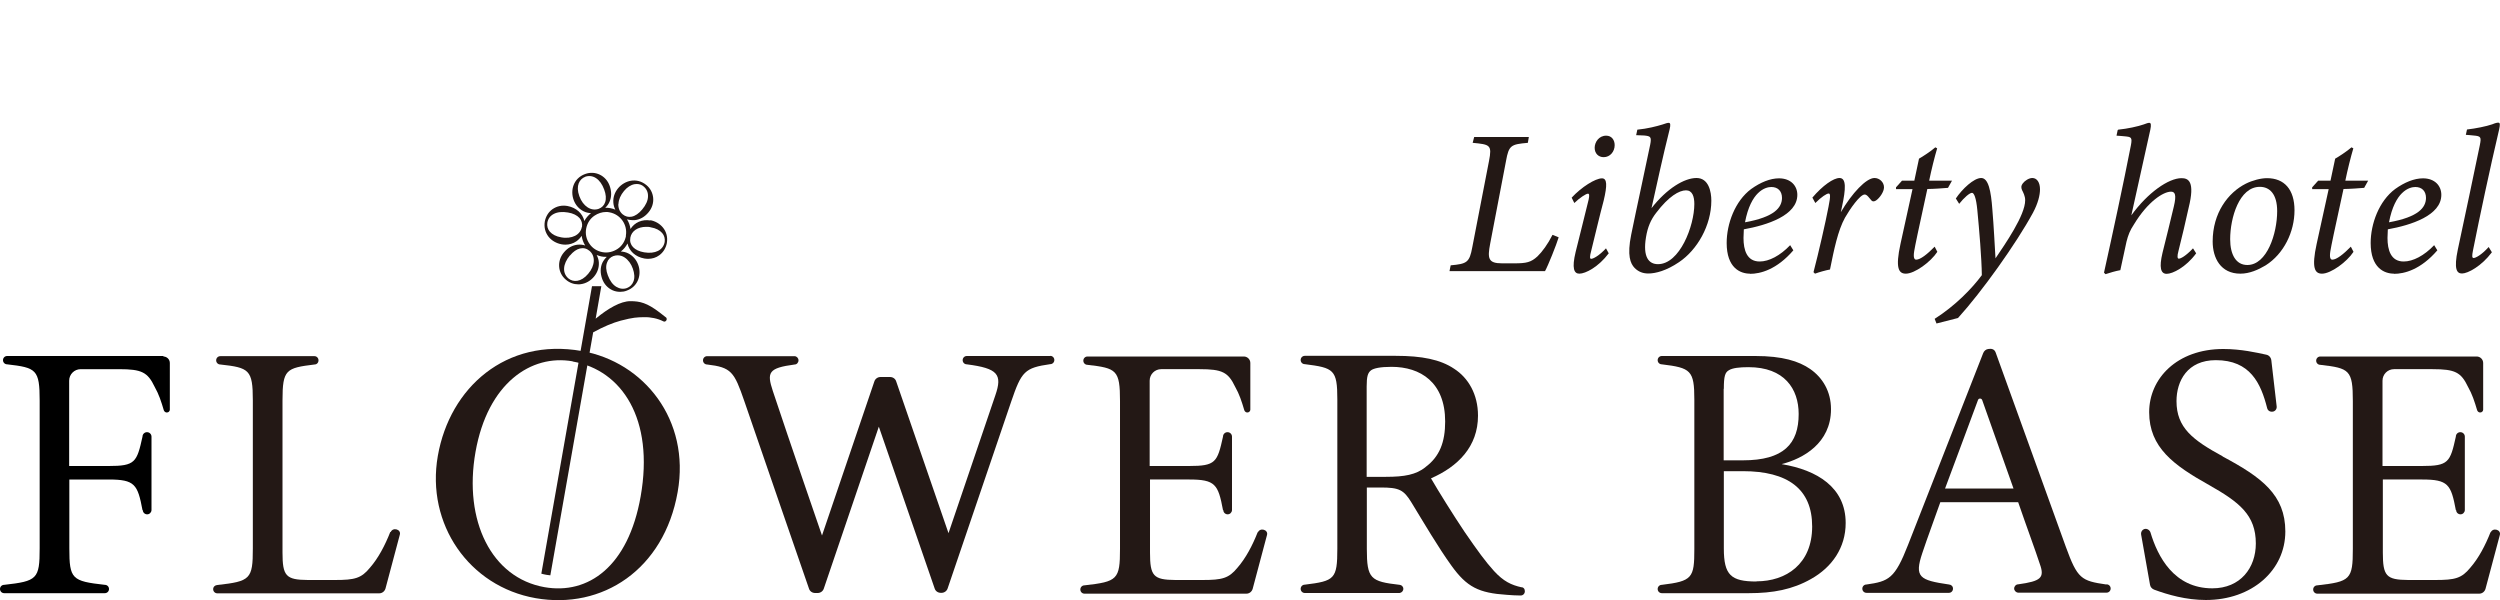 <?xml version="1.0" encoding="UTF-8"?><svg id="_レイヤー_1" xmlns="http://www.w3.org/2000/svg" viewBox="0 0 150 36"><defs><style>.cls-1{fill:#231815;}.cls-1,.cls-2{stroke-width:0px;}.cls-2{fill:#000;}</style></defs><path class="cls-1" d="M34.91,21.06c3.72.66,6.52,4.13,5.75,8.46-.82,4.66-4.53,7.07-8.52,6.37s-6.59-4.44-5.87-8.54,4.09-7.09,8.63-6.29ZM34.36,21.68c-2.48-.44-5.1,1.3-5.83,5.44s.97,7.55,4.14,8.11c2.62.46,5.03-1.23,5.77-5.45.82-4.64-1.12-7.57-4.08-8.09Z"/><path class="cls-1" d="M63.03,21.36h-5.02s0,0,0,0c-.14,0-.25.11-.25.25s.11.25.25.25c0,0,0,0,0,0h0c1.88.24,2.14.61,1.71,1.86-.61,1.78-2.81,8.27-2.81,8.27l-3.14-9.11c-.05-.16-.2-.26-.37-.26h-.57c-.17,0-.32.11-.37.27l-3.14,9.24s-1.99-5.77-2.95-8.67c-.37-1.12-.27-1.38,1.31-1.59h0c.13,0,.23-.12.23-.25s-.1-.24-.23-.25h0s-5.25,0-5.25,0c-.14,0-.25.11-.25.25s.11.25.25.25c1.45.17,1.62.43,2.23,2.2,1.28,3.74,3.42,9.91,3.88,11.25.05.16.2.26.37.26h.15c.17,0,.32-.11.37-.27l3.3-9.71,3.35,9.71c.05.16.2.26.37.26h.04c.17,0,.32-.11.37-.27.52-1.52,3.11-9.15,3.81-11.2.62-1.82.81-2.03,2.34-2.25.14,0,.25-.11.25-.25s-.11-.25-.25-.25Z"/><path class="cls-1" d="M75.47,31.91c-.32.82-.73,1.59-1.22,2.15-.52.64-.92.74-2.09.74-.21,0-1.49,0-1.64,0-1.32-.01-1.52-.24-1.52-1.65v-4.38s2.35,0,2.35,0c1.57,0,1.74.29,2.03,1.84h.02c0,.14.12.25.26.25s.25-.11.26-.25h0v-4.41c0-.15-.12-.27-.27-.27s-.27.12-.27.27c-.34,1.54-.44,1.76-2.03,1.76h-2.37v-5.12c0-.38.31-.69.69-.69h2.31c1.35,0,1.71.18,2.13,1.06.25.44.39.87.55,1.41h0c.03.07.09.13.18.13.1,0,.18-.08.18-.17h0v-2.8c0-.22-.18-.39-.39-.39h-9.38c-.14,0-.25.11-.25.25s.11.25.25.25c1.75.2,1.95.31,1.95,2.18v8.86c0,1.84-.15,1.97-2.13,2.19-.14,0-.25.11-.25.25s.11.25.25.25h9.71c.18,0,.33-.12.38-.29l.86-3.23c.09-.32-.42-.47-.55-.15Z"/><path class="cls-1" d="M149.44,31.91c-.32.82-.73,1.59-1.22,2.15-.52.64-.92.74-2.09.74-.21,0-1.49,0-1.64,0-1.32-.01-1.52-.24-1.52-1.65v-4.38s2.35,0,2.35,0c1.57,0,1.74.29,2.03,1.84h.02c0,.14.12.25.26.25s.25-.11.26-.25h0v-4.41c0-.15-.12-.27-.27-.27s-.27.12-.27.27c-.34,1.54-.44,1.76-2.03,1.76h-2.37v-5.12c0-.38.31-.69.69-.69h2.31c1.35,0,1.71.18,2.13,1.06.25.44.39.87.55,1.41h0c.03.07.09.13.18.13.1,0,.18-.08.18-.17h0v-2.8c0-.22-.18-.39-.39-.39h-9.38c-.14,0-.25.11-.25.25s.11.25.25.25c1.75.2,1.95.31,1.95,2.18v8.86c0,1.84-.15,1.97-2.13,2.19-.14,0-.25.11-.25.25s.11.25.25.25h9.71c.18,0,.33-.12.38-.29l.86-3.23c.09-.32-.42-.47-.55-.15Z"/><path class="cls-1" d="M106.92,27.84c1.25-.32,2.94-1.24,2.94-3.29,0-1.06-.5-1.89-1.25-2.41-.68-.47-1.66-.78-3.29-.78h-5.61s0,0,0,0c-.14,0-.25.11-.25.25s.11.25.25.25c0,0,0,0,0,0h0c1.74.21,1.95.36,1.95,2.12v8.97c0,1.73-.12,1.92-1.95,2.14-.14,0-.25.11-.25.25s.11.25.25.25h5.23c1.44,0,2.61-.22,3.72-.85,1.27-.71,2.08-1.89,2.08-3.36,0-2.14-1.72-3.18-3.83-3.53ZM103.43,23.33c0-.75.07-.99.31-1.12.21-.13.62-.18,1.17-.18,2.15,0,3.01,1.3,3.01,2.81,0,1.79-.9,2.78-3.35,2.78h-1.15v-4.29ZM105.39,34.89c-1.53,0-1.96-.38-1.96-1.98v-4.64h1.14c2.69,0,4.16,1.06,4.16,3.32s-1.57,3.29-3.34,3.29Z"/><path class="cls-1" d="M133.36,27.38c-1.8-.98-2.77-1.72-2.77-3.31,0-1.21.65-2.46,2.36-2.46,2.06,0,2.7,1.38,3.08,2.88.04.15.17.23.33.21s.26-.17.24-.32l-.32-2.76c-.02-.17-.14-.31-.31-.34-.56-.12-1.5-.34-2.57-.34-2.79,0-4.45,1.78-4.45,3.79,0,2.12,1.48,3.19,3.59,4.37,1.82,1.03,2.81,1.8,2.81,3.51,0,1.46-.92,2.69-2.61,2.69-2.3,0-3.28-1.91-3.71-3.35-.05-.15-.21-.25-.36-.21-.15.05-.23.19-.2.35l.53,2.99c.02.14.12.25.25.3.81.3,1.91.62,3.1.62,2.77,0,4.77-1.78,4.77-4.11,0-2.2-1.42-3.25-3.76-4.5Z"/><path class="cls-1" d="M126.38,35.07c-1.51-.22-1.73-.34-2.43-2.26-1.27-3.5-3.7-10.24-4.21-11.66-.08-.22-.27-.24-.45-.21-.14.02-.25.12-.3.25l-4.51,11.51c-.79,2.02-1.15,2.18-2.49,2.37-.14,0-.25.11-.25.25s.11.25.25.25h4.95s0,0,0,0c.13,0,.24-.11.24-.25s-.1-.24-.24-.25h0c-1.77-.26-2.09-.43-1.6-1.89.32-.96.68-1.91,1.08-3.05h4.67c.53,1.54,1.01,2.82,1.3,3.71.3.83.07,1.03-1.3,1.22h0c-.13,0-.24.12-.24.25s.11.24.24.25h0s5.3,0,5.3,0c.14,0,.25-.11.25-.25s-.11-.25-.25-.25ZM116.7,29.32c.63-1.67,1.31-3.53,1.98-5.32.04-.12.21-.11.25,0l1.88,5.31h-4.1Z"/><path class="cls-1" d="M91.3,35.24c-.63-.14-1.09-.36-1.66-.98-.5-.55-.97-1.19-1.76-2.34-.66-.98-1.62-2.52-2.02-3.22,1.61-.7,2.82-1.9,2.82-3.76,0-1.28-.58-2.27-1.44-2.82-.82-.55-1.93-.77-3.49-.77h-5.46s0,0,0,0c-.14,0-.25.11-.25.25s.11.25.25.25c0,0,0,0,0,0h0c1.74.22,1.95.32,1.95,2.12v8.96c0,1.82-.17,1.93-1.95,2.15-.14,0-.25.11-.25.25s.11.25.25.25h5.69c.12-.02.22-.12.22-.25s-.1-.23-.22-.24h0c-1.75-.2-1.97-.36-1.97-2.16v-3.68h.82c1.12,0,1.39.13,1.87.92.72,1.18,1.6,2.68,2.38,3.76.93,1.3,1.65,1.65,3.33,1.76.24.02.58.04.82.04h0s0,0,.01,0c.14,0,.25-.11.25-.25s-.06-.22-.18-.25ZM85.53,28.03c-.57.45-1.25.58-2.38.58h-1.15v-5.42c0-.61.07-.82.26-.97.16-.12.54-.21,1.23-.21,1.74,0,3.22.93,3.22,3.28,0,1.23-.33,2.11-1.19,2.74Z"/><path class="cls-2" d="M9.81,21.36H.43c-.14,0-.25.11-.25.25s.11.25.25.25c1.75.2,1.95.31,1.95,2.18v8.86c0,1.84-.15,1.97-2.13,2.19-.14,0-.25.11-.25.25s.11.25.25.25h6.04c.14,0,.25-.11.25-.25s-.11-.25-.25-.25c-1.98-.22-2.13-.35-2.13-2.19v-4.13h2.36c1.57,0,1.74.29,2.03,1.84h.02c0,.14.12.25.26.25s.25-.11.26-.25h0v-4.41c0-.15-.12-.27-.27-.27s-.27.12-.27.27c-.34,1.54-.44,1.76-2.03,1.76h-2.37v-5.12c0-.38.31-.69.69-.69h2.31c1.35,0,1.71.18,2.13,1.06.25.44.39.87.55,1.41h0c.03.07.09.13.18.13.1,0,.18-.08.18-.17h0v-2.8c0-.22-.18-.39-.39-.39Z"/><path class="cls-1" d="M23.42,31.91c-.32.82-.73,1.59-1.22,2.15-.52.64-.92.74-2.09.74-.21,0-1.49,0-1.64,0-1.32-.01-1.52-.24-1.52-1.65v-9.13c0-1.85.21-1.94,1.92-2.15h0c.14,0,.24-.11.24-.25s-.11-.25-.24-.25h0s-5.65,0-5.65,0h0c-.14,0-.25.11-.25.25s.11.25.25.25h0c1.73.19,1.95.31,1.95,2.15v8.89c0,1.84-.15,1.97-2.13,2.19h0c-.14.01-.25.11-.25.25s.11.25.25.25h0s9.71,0,9.71,0c.18,0,.33-.12.38-.29l.86-3.23c.09-.32-.42-.47-.55-.15Z"/><path class="cls-1" d="M39.95,19.04h0c-.11-.09-.26-.21-.37-.29-.76-.58-1.18-.68-1.76-.68s-1.33.43-2.08,1.05l.34-1.95h-.56l-3.04,17.25c.1.03.21.05.31.07.08.01.15.02.23.03l2.57-14.58c.62-.34,1.17-.57,1.65-.7.77-.2.97-.2,1.4-.21.4-.01.83.08,1.16.25.06.03.12.02.17-.04.05-.06.04-.15-.01-.2,0,0,0,0,0,0Z"/><path class="cls-1" d="M39.03,13.23c-.5-.09-.96.12-1.2.51-.03-.21-.1-.41-.21-.58.11.03.22.05.34.05.04,0,.07,0,.11,0,.32-.03.61-.19.84-.47.21-.25.31-.56.28-.87-.03-.3-.17-.57-.4-.76-.59-.49-1.31-.28-1.7.18-.21.25-.31.55-.29.86.01.15.05.3.12.43-.09-.04-.19-.07-.3-.09-.1-.02-.21-.03-.31-.02.11-.1.2-.22.26-.36.13-.29.13-.62.01-.96-.22-.62-.87-.93-1.47-.71-.72.26-.9,1-.69,1.56.11.3.32.54.6.68.14.07.29.1.44.11-.17.13-.3.29-.4.47-.1-.45-.48-.8-1.01-.9-.33-.06-.64.01-.9.19-.24.17-.4.43-.46.73-.06.34.02.66.22.92.19.24.47.4.79.46.07.01.15.02.22.02.24,0,.47-.07.66-.2.13-.09.23-.2.32-.33.03.21.1.4.21.58-.14-.05-.29-.06-.44-.05-.32.03-.61.19-.84.47-.42.5-.37,1.22.12,1.63.22.19.48.28.74.28.05,0,.11,0,.16-.01.3-.04.58-.2.79-.45.21-.25.31-.55.29-.86-.01-.16-.06-.3-.13-.44.1.04.2.07.3.09.09.02.17.02.26.02.02,0,.04,0,.05,0-.11.1-.2.22-.27.36-.13.29-.13.62-.01.96.11.31.33.55.61.68.15.07.31.1.47.1.13,0,.27-.02.39-.07.72-.26.9-1,.69-1.56-.11-.3-.32-.54-.6-.68-.14-.07-.29-.1-.44-.11.17-.13.3-.29.4-.48.1.45.47.8,1.01.9.08.01.15.02.22.02.25,0,.48-.07.67-.21.24-.17.4-.43.46-.73.13-.76-.42-1.28-1-1.38ZM37.82,14.26c.07-.4.45-.65.95-.65.09,0,.19,0,.28.03.3.05.53.17.68.34.13.15.18.34.15.54-.09.49-.57.73-1.23.62-.59-.1-.91-.44-.83-.87ZM37.11,12.22c.01-.25.13-.52.33-.76.19-.23.41-.37.64-.41.04,0,.09-.01.13-.01.15,0,.3.05.41.15h0c.18.15.27.36.26.59,0,.25-.13.53-.35.79-.2.24-.42.39-.63.43-.2.04-.38-.01-.54-.14-.18-.15-.27-.37-.26-.62ZM35.1,10.61c.47-.17.92.13,1.15.76.11.29.13.55.06.76-.06.19-.2.33-.39.4-.45.16-.94-.15-1.16-.76-.23-.63.01-1.03.35-1.16h0ZM34.91,13.62c-.04.23-.19.42-.41.53-.22.11-.52.15-.83.09-.3-.05-.53-.17-.68-.34-.13-.15-.18-.34-.15-.54.04-.23.17-.41.38-.52.22-.12.52-.15.86-.09.31.05.54.17.69.33.13.15.18.34.15.54ZM34.2,15.33c.38-.46.83-.57,1.17-.28.37.31.34.89-.08,1.38-.43.51-.9.51-1.18.28-.38-.32-.35-.86.08-1.38ZM36.82,15.36c.08-.03.16-.04.24-.04.14,0,.29.04.42.13.21.14.39.38.49.67.1.28.12.55.04.76-.07.19-.21.33-.39.4h0c-.21.08-.44.05-.64-.07-.22-.13-.39-.37-.51-.69-.11-.29-.13-.55-.05-.76.06-.19.2-.33.39-.4ZM37.56,14.15c-.06.32-.23.6-.5.78s-.59.26-.91.2c-.32-.06-.6-.23-.78-.5-.19-.27-.26-.59-.2-.91.06-.32.23-.6.5-.78.21-.14.45-.22.69-.22.07,0,.14,0,.21.02.66.12,1.1.75.98,1.41Z"/><path class="cls-1" d="M93.52,14.24c-.14.46-.64,1.71-.82,2.03h-5.73l.07-.35c.97-.09,1.13-.16,1.3-1.1l1-5.16c.19-.97.06-.99-.98-1.09l.09-.35h3.28l-.06.35c-1.01.09-1.14.14-1.31,1.09l-.95,4.96c-.17.89-.12,1.18.71,1.18h.74c.72,0,1-.06,1.39-.42.28-.27.62-.73.9-1.29l.37.15Z"/><path class="cls-1" d="M96.53,15.19c-.62.83-1.4,1.23-1.77,1.23-.32,0-.46-.32-.22-1.31.2-.82.54-2.14.78-3.14.05-.24.04-.35-.04-.35-.12,0-.5.25-.82.56l-.16-.32c.58-.63,1.42-1.16,1.82-1.16.31,0,.32.42.1,1.34-.24.89-.53,2.14-.75,3.02-.09.33-.09.47,0,.47.12,0,.46-.17.89-.63l.17.31ZM96.88,8.71c0,.38-.27.72-.66.72-.31,0-.54-.22-.54-.56s.25-.73.69-.73c.33,0,.51.26.51.57Z"/><path class="cls-1" d="M98.24,7.78c.61-.06,1.15-.2,1.51-.31.2-.07.3-.1.37-.1.11,0,.12.12.06.38-.42,1.67-.75,3.23-1.09,4.74.92-1.18,1.97-1.81,2.7-1.81s.89.82.89,1.36c0,1.49-.85,2.96-1.94,3.69-.75.51-1.4.68-1.84.68-.32,0-.59-.1-.82-.33-.26-.27-.46-.75-.21-1.99.35-1.72.75-3.51,1.14-5.4.1-.5.01-.52-.36-.56-.14-.01-.36-.02-.48-.02l.07-.33ZM101.66,12.24c0-.45-.12-.82-.5-.82-.41,0-1.04.36-1.79,1.35-.32.41-.51.85-.61,1.46-.2,1.2.17,1.62.72,1.62,1.3,0,2.18-2.29,2.18-3.61Z"/><path class="cls-1" d="M105,16.42c-.59,0-1.4-.35-1.4-1.84,0-1.15.5-2.52,1.47-3.24.56-.4,1.14-.64,1.67-.64.71,0,1.1.45,1.1.99,0,1.24-1.82,1.82-3.21,2.07-.01.15-.02.4-.02.52,0,.72.2,1.41.97,1.41.56,0,1.23-.35,1.83-.98l.19.31c-1,1.16-1.98,1.41-2.6,1.41ZM104.69,13.34c1.79-.32,2.22-.89,2.23-1.46,0-.42-.25-.66-.64-.66-.37,0-1.23.27-1.58,2.12Z"/><path class="cls-1" d="M108.74,11.86c.62-.73,1.27-1.18,1.63-1.18.42,0,.38.66.15,1.72l-.07.33c.67-1.14,1.52-2.05,2.02-2.05.3,0,.57.25.57.56,0,.27-.26.64-.48.79-.11.07-.21.07-.27,0-.14-.15-.26-.36-.41-.36-.28,0-.89.88-1.18,1.39-.43.78-.66,1.92-.9,3.11-.27.05-.66.16-.9.25l-.09-.09c.3-1.14.73-3.02.9-3.92.14-.69.1-.8.01-.8-.12,0-.43.2-.8.57l-.17-.31Z"/><path class="cls-1" d="M116.89,11.27c-.25.02-.88.07-1.25.07-.56,2.57-.73,3.37-.79,3.74-.06.38.01.5.12.5.25,0,.66-.32,1.11-.78l.16.31c-.4.61-1.36,1.31-1.89,1.31-.43,0-.64-.33-.32-1.79l.72-3.28h-.99v-.11l.36-.4h.74l.28-1.32c.2-.11.72-.45.98-.68l.11.06c-.15.5-.35,1.3-.48,1.94h1.37l-.24.43Z"/><path class="cls-1" d="M117.35,11.91c.38-.57,1.08-1.23,1.52-1.23s.59.79.67,1.87c.09,1.06.14,2.15.19,2.95.56-.83,1.79-2.59,1.78-3.49,0-.25-.12-.47-.19-.61-.06-.15-.06-.26.05-.4.12-.16.37-.32.57-.32.28,0,.46.27.46.68,0,.35-.12.85-.43,1.42-1,1.84-3.07,4.74-4.49,6.3l-1.29.33-.11-.28c1.24-.79,2.23-1.81,2.83-2.62-.01-.99-.16-2.77-.27-3.9-.07-.75-.2-1.04-.32-1.04-.14,0-.47.28-.77.66l-.2-.32Z"/><path class="cls-1" d="M127.09,7.78c.59-.06,1.16-.19,1.52-.31.19-.07.27-.1.35-.1.1,0,.12.12.06.41-.35,1.58-.79,3.55-1.14,5.14.99-1.37,2.24-2.23,3.01-2.23.42,0,.82.2.43,1.77-.17.77-.41,1.81-.61,2.59-.09.33-.07.47.02.47.11,0,.41-.15.85-.62l.19.3c-.61.83-1.41,1.23-1.77,1.23s-.46-.38-.25-1.26c.22-.85.48-1.96.68-2.78.17-.71.07-.89-.17-.89-.46,0-1.39.59-2.22,1.96-.24.36-.35.64-.45,1.04-.11.5-.27,1.23-.37,1.71-.28.05-.62.15-.89.24l-.09-.09c.53-2.39,1.18-5.41,1.61-7.62.1-.51.02-.52-.35-.56-.14-.01-.41-.04-.51-.04l.07-.33Z"/><path class="cls-1" d="M137.67,12.62c0,1.29-.64,2.61-1.73,3.3-.45.27-.97.5-1.52.5-1.18,0-1.66-.94-1.66-1.93,0-1.71.92-2.93,1.99-3.47.4-.2.9-.33,1.27-.33,1.04,0,1.65.68,1.65,1.93ZM133.81,14.35c0,.93.35,1.55,1.03,1.55,1.18,0,1.79-1.89,1.79-3.23,0-1.03-.45-1.46-1.04-1.46-1.24,0-1.78,1.87-1.78,3.14Z"/><path class="cls-1" d="M141.86,11.27c-.25.02-.88.07-1.25.07-.56,2.57-.73,3.37-.79,3.74-.06.38.01.5.12.5.25,0,.66-.32,1.11-.78l.16.31c-.4.61-1.36,1.31-1.89,1.31-.43,0-.64-.33-.32-1.79l.72-3.28h-.99v-.11l.36-.4h.74l.28-1.32c.2-.11.72-.45.98-.68l.11.06c-.15.5-.35,1.3-.48,1.94h1.37l-.24.43Z"/><path class="cls-1" d="M143.64,16.42c-.59,0-1.4-.35-1.4-1.84,0-1.15.5-2.52,1.47-3.24.56-.4,1.14-.64,1.67-.64.71,0,1.1.45,1.1.99,0,1.24-1.82,1.82-3.21,2.07-.01.15-.02.4-.02.52,0,.72.2,1.41.97,1.41.56,0,1.23-.35,1.83-.98l.19.31c-1,1.16-1.98,1.41-2.6,1.41ZM143.33,13.34c1.79-.32,2.22-.89,2.23-1.46,0-.42-.25-.66-.64-.66-.37,0-1.23.27-1.58,2.12Z"/><path class="cls-1" d="M149.51,15.14c-.62.83-1.44,1.27-1.79,1.27-.31,0-.5-.25-.25-1.44.45-2.12.93-4.36,1.32-6.26.1-.5.06-.54-.38-.58-.14-.01-.36-.04-.46-.04l.07-.32c.53-.06,1.16-.19,1.51-.31.22-.09.3-.1.37-.1.11,0,.11.11.05.4-.56,2.38-1.16,5.2-1.57,7.26-.07.35-.06.46.04.46.11,0,.46-.17.9-.66l.19.31Z"/></svg>